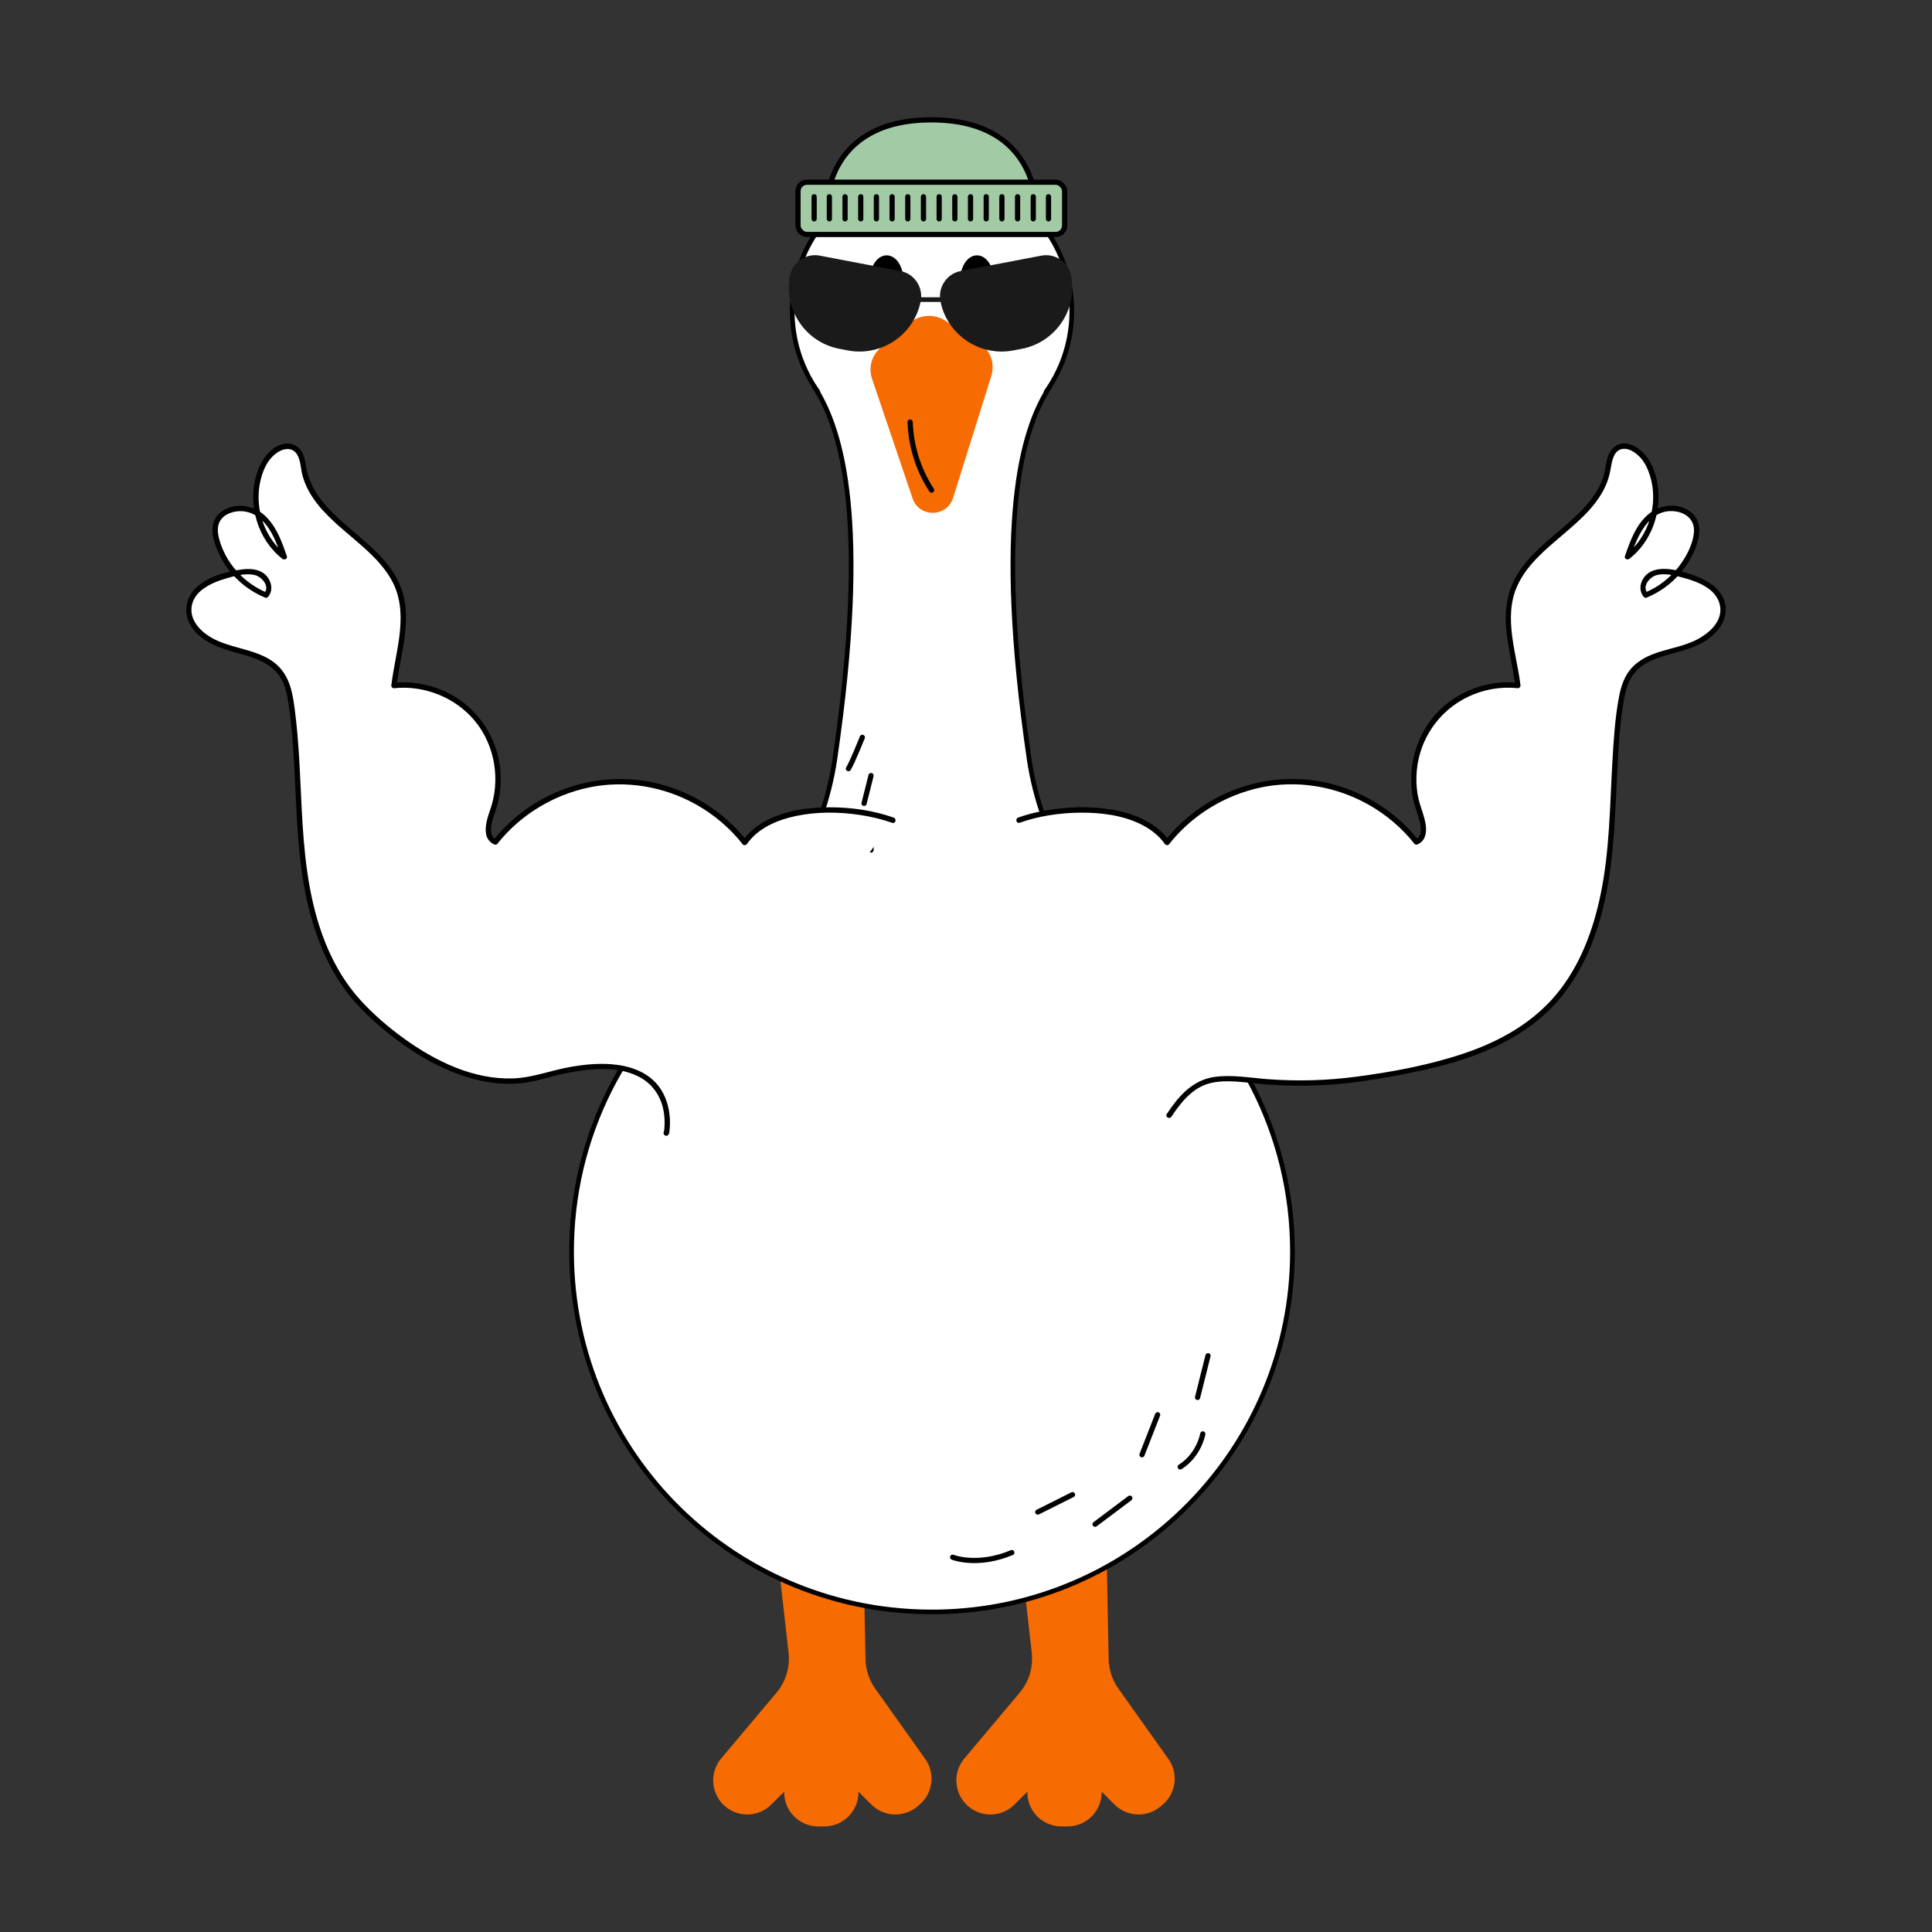 <?xml version="1.0" encoding="UTF-8"?> <svg xmlns="http://www.w3.org/2000/svg" id="_Слой_1" data-name="Слой 1" viewBox="0 0 1080 1080"><rect x="0" y="0" width="1080" height="1080" fill="#333333" stroke="none"/> <defs> <style> .cls-1 { fill: #a2caa5; } .cls-1, .cls-2, .cls-3, .cls-4 { stroke: #000; stroke-miterlimit: 10; } .cls-1, .cls-3, .cls-4 { stroke-width: 2.91px; } .cls-2 { stroke-width: 2.6px; } .cls-2, .cls-5 { fill: #fff; } .cls-6 { fill: #f66b02; } .cls-7 { fill: #1a1a1a; } .cls-3 { fill: red; } .cls-3, .cls-4 { stroke-linecap: round; } .cls-4 { fill: none; } </style> </defs> <g> <path class="cls-6" d="M483.81,927.41l-1-51.09h-47.37l5.37,47.58c.91,8.06-1.53,16.13-6.75,22.33l-30.92,36.76c-6.81,8.1-5.72,20.2,2.43,26.95h0c7.57,6.27,18.67,5.75,25.62-1.21l7.16-7.16v.36c0,10.52,8.53,19.05,19.05,19.05h3.44c10.52,0,19.05-8.53,19.05-19.05v-.36l7.16,7.16c6.95,6.95,18.05,7.47,25.62,1.21l1.16-.96c7.69-6.36,9.17-17.58,3.38-25.72l-27.95-39.31c-3.44-4.84-5.34-10.6-5.46-16.54Z"></path> <path class="cls-6" d="M619.75,927.41l-1-51.09h-47.37l5.37,47.58c.91,8.06-1.53,16.13-6.75,22.33l-30.92,36.76c-6.81,8.1-5.72,20.2,2.43,26.95h0c7.57,6.27,18.67,5.75,25.62-1.21l7.16-7.16v.36c0,10.52,8.53,19.05,19.05,19.05h3.44c10.52,0,19.05-8.53,19.05-19.05v-.36l7.16,7.16c6.95,6.95,18.05,7.47,25.62,1.21l1.16-.96c7.69-6.36,9.17-17.58,3.38-25.72l-27.95-39.31c-3.44-4.84-5.34-10.6-5.46-16.54Z"></path> <g> <path class="cls-2" d="M642.4,538.81c-18.86-14.26-34.66-32.24-45.95-53.01-10.17-18.71-17.86-38.9-21.15-61.47-19.42-133.03-3.88-183.52,10.68-206.82h-.16c8.42-12.47,13.34-27.51,13.34-43.69,0-43.17-35-78.16-78.16-78.16s-78.16,35-78.16,78.16c0,16.19,4.92,31.22,13.34,43.69h-.16c14.56,23.3,30.1,73.8,10.68,206.82-3.29,22.57-10.98,42.76-21.15,61.46-11.44,21.04-27.64,39.04-46.68,53.57-48.48,37-79.67,95.5-79.35,161.27,.56,112.58,92.23,202.24,204.79,200.43,109.75-1.77,198.17-91.29,198.17-201.45,0-65.68-31.43-124.02-80.08-160.8Z"></path> <g> <path class="cls-4" d="M532.54,870.5s13.75,5.51,33.09-2.59"></path> <line class="cls-4" x1="580.12" y1="845.25" x2="599.54" y2="835.54"></line> <line class="cls-4" x1="631.58" y1="837.48" x2="612.16" y2="852.05"></line> <path class="cls-4" d="M672.37,801.56s-1.94,11.65-12.62,18.45"></path> <line class="cls-4" x1="647.12" y1="790.87" x2="638.38" y2="813.21"></line> <line class="cls-4" x1="675.28" y1="757.86" x2="669.45" y2="781.16"></line> <path class="cls-4" d="M482.05,412.19s-5.83,14.56-7.77,17.48"></path> <line class="cls-4" x1="471.37" y1="454.91" x2="465.54" y2="465.59"></line> <line class="cls-4" x1="486.91" y1="433.55" x2="483.02" y2="449.09"></line> <line class="cls-4" x1="486.91" y1="465.59" x2="486.91" y2="475.17"></line> </g> </g> <g> <path class="cls-6" d="M508.23,180.71l-16.01,13.72c-4.97,4.26-6.85,11.11-4.75,17.31l22.67,66.85c3.7,10.91,19.19,10.73,22.64-.26l21.39-68.23c2.14-6.82-.5-14.24-6.48-18.18l-19-12.51c-6.35-4.18-14.7-3.65-20.47,1.29Z"></path> <path class="cls-4" d="M508.75,235.95l.17,2.57c.84,12.64,4.92,24.85,11.84,35.46h0"></path> </g> <g> <ellipse cx="495.64" cy="155.85" rx="9.22" ry="13.11"></ellipse> <ellipse cx="546.14" cy="155.85" rx="9.22" ry="13.11"></ellipse> </g> <g> <path class="cls-1" d="M462.05,116.47s-1.35-49.47,58.56-49.47,58.55,49.47,58.55,49.47h-117.12Z"></path> <rect class="cls-1" x="446.09" y="101.86" width="149.05" height="29.23" rx="5" ry="5"></rect> <g> <line class="cls-3" x1="463.62" y1="109.99" x2="463.62" y2="122.32"></line> <line class="cls-3" x1="455.11" y1="109.99" x2="455.11" y2="122.32"></line> <line class="cls-3" x1="472.39" y1="109.99" x2="472.39" y2="122.32"></line> <line class="cls-3" x1="481.16" y1="109.99" x2="481.16" y2="122.32"></line> <line class="cls-3" x1="489.92" y1="109.99" x2="489.92" y2="122.32"></line> <line class="cls-3" x1="498.69" y1="109.99" x2="498.69" y2="122.32"></line> <line class="cls-3" x1="507.46" y1="109.99" x2="507.46" y2="122.32"></line> <line class="cls-3" x1="516.23" y1="109.99" x2="516.23" y2="122.32"></line> <line class="cls-3" x1="525" y1="109.99" x2="525" y2="122.32"></line> <line class="cls-3" x1="533.76" y1="109.99" x2="533.76" y2="122.32"></line> <line class="cls-3" x1="542.53" y1="109.99" x2="542.53" y2="122.32"></line> <line class="cls-3" x1="551.3" y1="109.99" x2="551.3" y2="122.32"></line> <line class="cls-3" x1="560.07" y1="109.99" x2="560.07" y2="122.32"></line> <line class="cls-3" x1="568.83" y1="109.99" x2="568.83" y2="122.32"></line> <line class="cls-3" x1="577.6" y1="109.99" x2="577.6" y2="122.32"></line> <line class="cls-3" x1="586.12" y1="109.99" x2="586.12" y2="122.32"></line> </g> </g> <path class="cls-7" d="M598.82,154.28c-.72-3.75-2.85-7-6.01-9.15-3.16-2.15-6.97-2.94-10.72-2.22l-45.04,8.6c-7.06,1.35-11.9,7.7-11.59,14.68h-10.53c.31-6.98-4.53-13.34-11.59-14.68l-45.04-8.6c-3.75-.72-7.56,.07-10.72,2.22-3.16,2.15-5.29,5.4-6.01,9.15-1.74,9.13,.17,18.39,5.4,26.08,5.22,7.69,13.13,12.88,22.26,14.63l4.77,.91c2.2,.42,4.38,.62,6.54,.62,16.18,0,30.65-11.37,34.05-27.72h11.21c3.4,16.35,17.87,27.72,34.05,27.72,2.16,0,4.35-.2,6.54-.62l4.77-.91c18.85-3.6,31.25-21.86,27.65-40.71Z"></path> </g> <g> <path class="cls-5" d="M569.5,458.5c24.91-8.87,67.84-9.3,82.87,12.45,16.46-21.08,42.89-34.01,69.63-34.06,26.75-.05,53.23,12.78,69.76,33.8,6.03-2.28,3.82-11.15,1.59-17.2-6.15-16.7-3.03-36.49,7.95-50.5,10.98-14.01,29.45-21.76,47.14-19.78-2.06-17.71-8.76-35.95-3.03-52.84,9.36-27.55,47.6-38.71,53.24-67.26,.85-4.29,1.12-9.23,4.5-12.01,5.71-4.69,14.22,1.18,17.76,7.66,9.33,17.12,4.33,40.7-11.16,52.55,3.13-9.13,6.73-18.9,14.75-24.28,8.01-5.37,21.65-2.91,23.66,6.52,.61,2.87,.07,5.87-.75,8.7-3.92,13.6-14.35,25.15-27.48,30.43-3.32-3.51-.74-9.83,3.64-11.88s9.51-1.15,14.23-.12c10.93,2.37,23.91,7.44,25.26,18.53,1.35,11.08-10.27,19.27-20.95,22.53-10.68,3.26-22.96,5-29.89,13.75-4.2,5.3-5.57,12.26-6.53,18.95-4.17,29.06-3.09,58.65-6.61,87.79s-12.37,58.98-32.87,80c-25.29,25.94-63.33,33.93-99.08,39.81-76.98,12.66-88.66-16.55-113.66,21.45"></path> <path d="M569.9,459.95c10.82-3.82,22.4-5.55,33.85-5.66s23.56,1.34,33.97,6.46c5.23,2.58,9.99,6.14,13.37,10.95,.49,.7,1.71,1.13,2.36,.3,12.73-16.19,31.1-27.49,51.23-31.77,20.26-4.31,41.59-.79,59.68,9.21,10.17,5.62,19.15,13.19,26.37,22.29,.29,.37,1.02,.57,1.46,.39,6.77-2.83,5.23-11.1,3.44-16.73-1.25-3.93-2.61-7.7-3.26-11.8-.68-4.3-.77-8.71-.36-13.04,1.68-17.7,12.42-33.18,28.4-40.93,8.69-4.22,18.45-5.94,28.06-4.92,.74,.08,1.59-.75,1.5-1.5-2.17-18.09-9.77-37.94-1.84-55.62,5.42-12.08,16.19-20.68,26.01-29.09s19.56-16.89,24.22-28.91c1.24-3.19,1.81-6.46,2.43-9.81,.69-3.71,2.02-8.37,6.47-8.84,3.69-.39,7.28,2.26,9.65,4.81,2.57,2.76,4.18,6.29,5.33,9.85,5.12,15.85-.35,34.42-13.52,44.66l2.51,1.46c3.92-11.41,10.27-27.65,25.15-25.86,5.92,.71,10.83,4.65,10.56,10.98-.31,7.18-4.43,14.72-8.77,20.26-4.86,6.2-11.3,11.16-18.6,14.15l1.46,.39c-3.28-3.77,1.03-8.97,4.81-10.06,5-1.45,10.78,.21,15.65,1.54,7.53,2.06,17.21,5.81,19.67,14.08,2.8,9.41-5.47,16.78-13.05,20.58-8.46,4.24-18.2,5.03-26.78,9.04-4.19,1.96-7.99,4.71-10.75,8.45-3.06,4.16-4.59,9.22-5.54,14.24-2.29,12.1-3.04,24.57-3.74,36.85-1.37,24.24-1.53,48.72-6.34,72.61-4.12,20.45-11.56,40.85-25.07,57.03-13.23,15.84-31.48,26.05-50.81,32.63-19.54,6.66-40.31,10.52-60.74,13.24-16.57,2.2-33.25,2.65-49.92,1.38-9.73-.74-19.85-2.62-29.59-1.22-8.87,1.27-15.76,6.55-21.28,13.37-1.9,2.35-3.66,4.82-5.32,7.34-1.07,1.62,1.53,3.12,2.59,1.51,5.27-7.98,11.79-16.22,21.48-18.69,9.18-2.34,19.31-.4,28.58,.39,16.54,1.41,33.06,1.33,49.57-.61,10.78-1.26,21.51-3.14,32.16-5.24,10.43-2.06,20.8-4.51,30.92-7.8,19.52-6.36,38.29-16.14,52.2-31.55,14.48-16.05,22.8-36.63,27.4-57.53,5.31-24.09,5.7-48.87,6.99-73.4,.68-12.96,1.39-26.09,3.7-38.88,.98-5.43,2.54-11.03,6.26-15.27,3.29-3.75,7.79-6.09,12.41-7.77,9.16-3.31,19.04-4.45,27.3-9.96,7.18-4.78,13.03-12.8,10.2-21.79-2.58-8.19-11.02-12.53-18.63-15.03s-20.99-6.41-26.66,2.12c-2.16,3.25-2.4,7.46,.22,10.49,.31,.36,1.01,.57,1.46,.39,7.44-3.04,14.05-7.82,19.19-14.02s9.47-14.12,10.3-22.19c.72-6.94-3.41-12.44-9.98-14.4s-13.21-.36-18.28,3.85c-7.11,5.89-10.36,15.08-13.26,23.54-.54,1.58,1.45,2.28,2.51,1.46,12.33-9.58,18.08-26.04,15.77-41.31-1.13-7.47-4.22-15.32-10.41-19.98-2.9-2.18-6.61-3.76-10.29-2.96s-6.11,3.98-7.21,7.46c-1.16,3.67-1.34,7.56-2.53,11.23-1.05,3.24-2.59,6.3-4.44,9.16-3.73,5.76-8.67,10.63-13.74,15.19-10.35,9.31-22.2,17.69-29.66,29.7-5.15,8.29-7.03,17.77-6.57,27.46,.56,11.77,3.82,23.2,5.22,34.87l1.5-1.5c-16.71-1.77-34.01,4.73-45.47,17.03s-16.48,30.72-13.2,47.48c.87,4.45,2.73,8.57,3.77,12.96,.74,3.16,1.63,8.47-2.17,10.06l1.46,.39c-13.14-16.57-32.28-28.16-52.98-32.41s-42.76-.65-61.38,9.66c-10.46,5.79-19.77,13.62-27.16,23.02l2.36,.3c-6.54-9.32-17.28-14.31-28.12-16.75-12.13-2.73-24.85-2.7-37.12-.98-6.57,.92-13.07,2.38-19.33,4.59-1.81,.64-1.03,3.54,.8,2.89h0Z"></path> </g> <g> <path class="cls-5" d="M499.18,458.5c-24.91-8.87-67.84-9.3-82.87,12.45-16.46-21.08-42.89-34.01-69.63-34.06-26.75-.05-53.23,12.78-69.76,33.8-6.03-2.28-3.82-11.15-1.59-17.2,6.15-16.7,3.03-36.49-7.95-50.5-10.98-14.01-29.45-21.76-47.14-19.78,2.06-17.71,8.76-35.95,3.03-52.84-9.36-27.55-47.6-38.71-53.24-67.26-.85-4.29-1.12-9.23-4.5-12.01-5.71-4.69-14.22,1.18-17.76,7.66-9.33,17.12-4.33,40.7,11.16,52.55-3.13-9.13-6.73-18.9-14.75-24.28-8.01-5.37-21.65-2.91-23.66,6.52-.61,2.87-.07,5.87,.75,8.7,3.92,13.6,14.35,25.15,27.48,30.43,3.32-3.51,.74-9.83-3.64-11.88s-9.51-1.15-14.23-.12c-10.93,2.37-23.91,7.44-25.26,18.53-1.35,11.08,10.27,19.27,20.95,22.53,10.68,3.26,22.96,5,29.89,13.75,4.2,5.3,5.57,12.26,6.53,18.95,4.17,29.06,3.09,58.65,6.61,87.79,3.52,29.15,12.37,58.98,32.87,80,25.29,25.94,64.26,49.81,99.08,39.81,81.98-23.55,71.13,32.02,70.98,31.45"></path> <path d="M499.58,457.05c-11.37-4.01-23.65-5.77-35.69-5.77s-24.34,1.72-35.05,7.19c-5.47,2.79-10.29,6.68-13.83,11.72l2.36-.3c-13.07-16.62-32.17-28.28-52.85-32.61-20.88-4.37-42.75-.81-61.42,9.43-10.48,5.75-19.82,13.54-27.25,22.91l1.46-.39c-3.38-1.42-3.01-5.85-2.44-8.8,.73-3.86,2.38-7.44,3.36-11.24,2.12-8.19,2.22-16.83,.49-25.09-3.52-16.86-15.05-31.02-30.82-37.95-8.68-3.81-18.22-5.45-27.67-4.45l1.5,1.5c2.3-19.16,9.91-39.39,1.03-57.99-6.07-12.72-17.74-21.62-28.15-30.62s-20.83-18.91-23.36-33.02c-.7-3.89-1.21-8.29-4.25-11.16-2.55-2.41-6.07-3.01-9.39-2.02-7.68,2.31-12.13,9.95-14.3,17.17-4.98,16.6,.77,36.11,14.53,46.81,1.05,.82,3.05,.12,2.51-1.46-2.62-7.62-5.45-15.63-11.14-21.56-4.81-5.02-11.29-7.46-18.21-6.32-5.95,.98-11.32,5-12.14,11.25-.59,4.51,.95,9.18,2.67,13.3,1.54,3.7,3.52,7.2,5.93,10.4,5.39,7.18,12.55,12.74,20.86,16.14,.45,.19,1.15-.02,1.46-.39,2.81-3.24,2.28-7.74-.18-11.05-3.15-4.22-8.56-5.01-13.5-4.46-8.96,1.01-19.3,3.9-26.15,10.03s-7.76,15.97-2.09,23.3c6.2,8.01,15.97,11.06,25.33,13.6,10.38,2.82,21.13,6.3,25.41,17.21,2.26,5.75,2.92,12.1,3.65,18.19,.81,6.77,1.37,13.57,1.81,20.38,1.69,26.08,1.55,52.44,6.64,78.17,4.32,21.82,12.43,43.47,27.21,60.44,7.24,8.32,15.78,15.69,24.62,22.26,9.06,6.73,18.81,12.56,29.24,16.91,10.02,4.18,20.76,6.95,31.66,7.14,5.22,.09,10.46-.43,15.54-1.61,5.37-1.25,10.63-2.91,16.03-4.03,13.22-2.76,29.09-4.79,41.71,1.46,6.95,3.44,11.77,9.5,13.72,16.98,.74,2.85,1.06,5.43,1.09,8.39,.01,1.1-.02,2.2-.1,3.29-.03,.43-.08,.86-.12,1.29-.02,.19-.08,.62-.02,.15-.02,.15-.04,.31-.07,.46-.22,1.22-.31,.43,.51-.04h1.51c.23,.3,.46,.6,.69,.9h0c-.74-1.76-3.64-.99-2.89,.79,.67,1.6,2.5,1.27,2.96-.22,.18-.58,.21-1.25,.28-1.84,.25-2.07,.31-4.16,.21-6.25-.33-6.67-2.3-13.3-6.45-18.6-6.19-7.92-16.09-11.2-25.79-12.02-7.96-.68-16.02,.16-23.87,1.56-10.51,1.88-20.63,5.92-31.36,6.32-22.1,.82-43.34-9.46-60.88-22.08-9.01-6.48-17.61-13.88-25.04-22.13-7.48-8.3-13.31-17.97-17.77-28.19-9.57-21.97-12.67-46.02-14.17-69.73-.85-13.37-1.24-26.77-2.11-40.14-.44-6.8-1.01-13.6-1.83-20.37-.7-5.82-1.35-11.81-3.26-17.38-1.72-4.99-4.57-9.35-8.79-12.55-3.91-2.97-8.54-4.81-13.19-6.26-9.63-3.01-19.97-4.54-27.54-11.83-3.33-3.21-5.73-7.4-5.4-12.15s3.09-8.31,6.68-10.92,8.1-4.42,12.49-5.69c5.06-1.47,11.12-3.27,16.35-1.91,3.87,1,8.52,6.23,5.12,10.14l1.46-.39c-13-5.32-23.5-17.08-26.81-30.8-.85-3.54-.94-7.44,1.49-10.38,1.63-1.97,4.01-3.18,6.46-3.81,5.85-1.49,11.7,.3,16.02,4.41,5.86,5.58,8.63,13.6,11.19,21.06l2.51-1.46c-11.73-9.11-17.42-24.88-14.82-39.45,1.28-7.18,4.43-15.02,11.18-18.64,3.5-1.88,7.66-1.71,9.82,2.02,1.93,3.33,1.9,7.52,2.83,11.18,3.16,12.48,12.62,21.85,22.01,30.05,9.76,8.53,20.73,16.62,27.4,27.98,10.94,18.63,2.7,40.06,.33,59.81-.09,.75,.76,1.58,1.5,1.5,16.99-1.8,34.43,5.18,45.32,18.4,11.23,13.63,14.3,33.13,8.42,49.68-2.14,6.01-5.26,16.07,2.54,19.34,.44,.18,1.17-.02,1.46-.39,12.79-16.14,31.2-27.37,51.35-31.57s41.6-.62,59.64,9.45c10.15,5.66,19.1,13.26,26.28,22.4,.65,.82,1.86,.4,2.36-.3,6.27-8.93,16.96-13.4,27.3-15.58,11.69-2.46,24.02-2.37,35.8-.59,6.14,.93,12.22,2.34,18.08,4.41,1.82,.64,2.61-2.25,.8-2.89h0Z"></path> </g> </svg> 